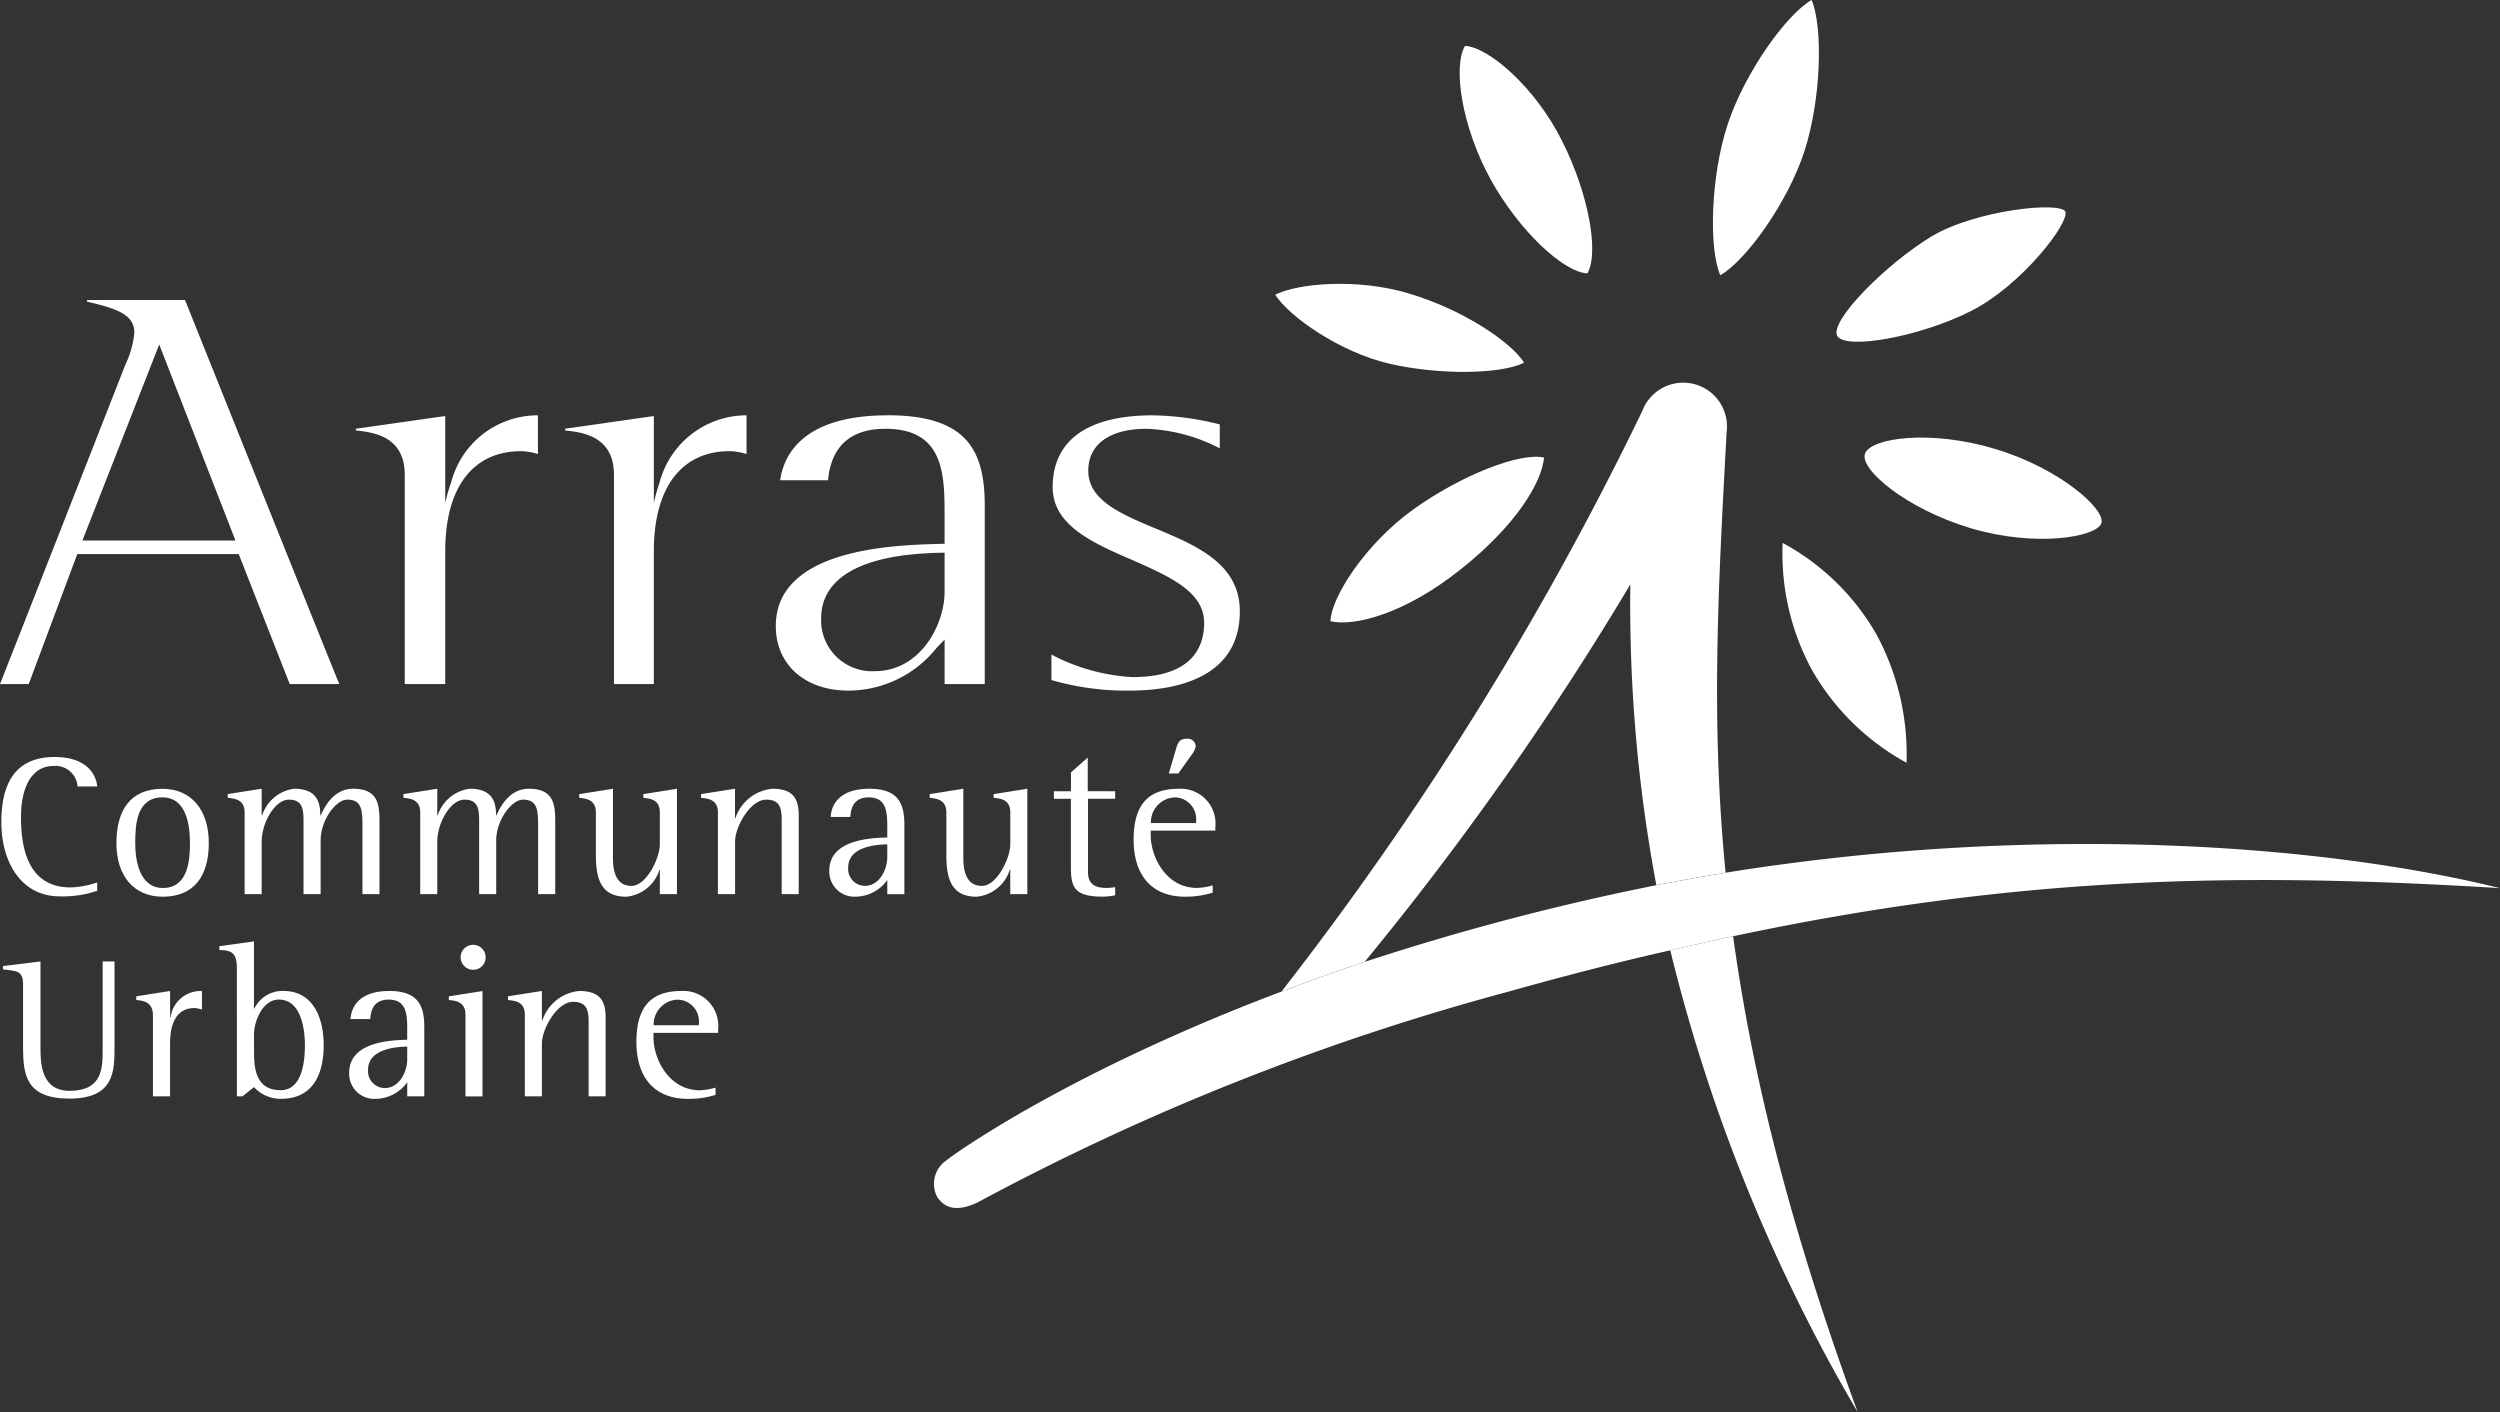 <svg id="logo-cu-arras-footer" xmlns="http://www.w3.org/2000/svg" width="195.217" height="110.265" viewBox="0 0 195.217 110.265"><rect x="0" y="0" width="195.217" height="110.265" fill="#333333" stroke="none"/><path id="Tracé_20101" d="M104.841 21.218c2.081 4.116 2.924 8.768 1.987 10.369-1.85-.091-5.317-3.289-7.569-7.366-2.26-4.13-2.939-8.811-1.983-10.4 1.835.094 5.473 3.215 7.564 7.4" transform="translate(17.124 -10.239)" fill="#fff"/><path id="Tracé_20102" d="M97 27.852c4.084 1.2 7.914 3.707 9 5.4-1.784.9-6.547.984-10.467.092s-7.893-3.7-8.971-5.4c1.791-.9 6.42-1.3 10.433-.1" transform="translate(13.014 -4.932)" fill="#fff"/><path id="Tracé_20103" d="M112.125 21.023c1.307-4.043 4.6-8.638 6.568-9.762.883 2.07.777 7.623-.551 11.782-1.332 4.1-4.623 8.61-6.582 9.71-.894-2.049-.764-7.685.565-11.731" transform="translate(22.769 -11.261)" fill="#fff"/><path id="Tracé_20104" d="M96.128 40.849c3.8-2.707 8.354-4.467 10.2-4.039-.183 1.952-2.183 5.3-6.527 8.74-4.364 3.483-8.321 4.473-10.153 4.038.052-1.877 2.746-6.063 6.483-8.738" transform="translate(14.243 -1.08)" fill="#fff"/><path id="Tracé_20105" d="M125.284 25.112c3.474-2.091 10.124-2.763 10.471-1.94.33.836-3.356 5.706-7.338 7.738s-9.892 3.09-10.483 1.943c-.585-1.173 3.854-5.627 7.35-7.741" transform="translate(25.523 -6.639)" fill="#fff"/><path id="Tracé_20106" d="M129.628 36.557c5.089 1.516 8.746 4.795 8.3 5.84s-5.058 1.861-10.144.369c-5.09-1.517-8.747-4.623-8.3-5.842s5.062-1.894 10.146-.368" transform="translate(26.148 -1.506)" fill="#fff"/><path id="Tracé_20107" d="M117.222 51.549a19.029 19.029 0 0 1-2.33-9.994 18.609 18.609 0 0 1 7.329 7.151 19.7 19.7 0 0 1 2.344 10.013 18.983 18.983 0 0 1-7.343-7.171" transform="translate(24.31 .842)" fill="#fff"/><path id="Tracé_20108" d="M123.24 100.657c-5.433-14.85-8.295-26.7-9.725-37.157a267.94 267.94 0 0 0-4.907 1.1 133.843 133.843 0 0 0 14.632 36.057" transform="translate(21.819 9.609)" fill="#fff"/><path id="Tracé_20109" d="M114.154 48.369a118.8 118.8 0 0 0 2.031 23.481c1.812-.348 3.621-.672 5.408-.97-1.18-11.977-.558-22.521.08-34.412a3.416 3.416 0 0 0-6.585-1.64 252.546 252.546 0 0 1-28.171 45.328 185.67 185.67 0 0 1 6.494-2.318 240.332 240.332 0 0 0 20.743-29.469" transform="translate(13.153 -2.733)" fill="#fff"/><path id="Tracé_20110" d="M129.346 60.6c-1.789.3-3.6.621-5.408.97-1.44.291-2.887.592-4.32.911a196.357 196.357 0 0 0-18.454 5.077 182.93 182.93 0 0 0-6.494 2.318C78.173 76.1 69.163 82.509 68.515 83.048a2.22 2.22 0 0 0-.732 2.869c.609.905 1.551 1.164 3.128.439a192.772 192.772 0 0 1 41.4-16.453c4.443-1.246 8.652-2.334 12.716-3.247 1.661-.386 3.293-.756 4.907-1.1C152 60.882 169.2 60.531 189.817 61.8c-14.605-3.6-37.066-4.972-60.471-1.206" transform="translate(5.399 7.552)" fill="#fff"/><path id="Tracé_20111" d="M29.861 28h-7.648v.13c2.3.53 3.692 1 3.692 2.424a7.626 7.626 0 0 1-.714 2.525l-.031.08s-9.36 23.874-9.747 24.832h2.241c.175-.456 3.793-10.153 3.793-10.153h12.607l3.984 10.153h3.87C41.5 57.031 30.039 28.449 29.861 28m-8.013 18.781L27.5 32.356l.347-.883L33.8 46.781Z" transform="translate(-15.413 -4.572)" fill="#fff"/><path id="Tracé_20112" d="m42.638 39.869.087-.249a6.983 6.983 0 0 1 6.66-5.185h.1v3.022a5.068 5.068 0 0 0-1.3-.224c-3.833 0-5.937 2.9-5.937 7.813v10.376h-3.161V39.087c0-2.981-2.367-3.325-3.819-3.468v-.139c.549-.07 6.259-.89 6.978-.987.007.027 0 6.76 0 6.76.192-.8.392-1.384.392-1.384" transform="translate(-7.481 -2.003)" fill="#fff"/><path id="Tracé_20113" d="M67.431 34.435c-6.554 0-8.1 3.036-8.393 5.07h3.738c.141-1.353.676-4.019 4.488-4.019 4.616 0 4.616 3.626 4.616 6.863v2.116l-.494.011c-3.483.1-12.686.362-12.686 6.414 0 3.008 2.277 5.04 5.667 5.04a8.831 8.831 0 0 0 6.874-3.318l.64-.668v3.476h3.135V41.53c0-4.259-1.288-7.1-7.584-7.1m4.448 13.783c0 2.588-1.9 6.2-5.454 6.2a3.975 3.975 0 0 1-4.185-4.129c0-2.234 1.607-4.949 9.251-5.118h.388Z" transform="translate(1.88 -2.003)" fill="#fff"/><path id="Tracé_20114" d="M86 50.617c0-2.4-2.7-3.6-5.566-4.867-3.082-1.324-6.26-2.716-6.26-5.695 0-3.662 2.714-5.62 7.823-5.62a22.623 22.623 0 0 1 5.1.676.857.857 0 0 0 .125.029v1.874a13.378 13.378 0 0 0-5.722-1.527c-2.873 0-4.546 1.209-4.546 3.282 0 2.278 2.5 3.346 5.152 4.46 3.289 1.365 6.683 2.777 6.683 6.515 0 5.384-5.367 6.186-8.594 6.186a20.982 20.982 0 0 1-6.117-.824v-1.99a15.369 15.369 0 0 0 6.322 1.76c4.625 0 5.606-2.313 5.606-4.259" transform="translate(8.025 -2.003)" fill="#fff"/><path id="Tracé_20115" d="m54.258 39.869.078-.249a7.029 7.029 0 0 1 6.685-5.185s.053 0 .088 0v3.022a4.775 4.775 0 0 0-1.3-.224c-3.826 0-5.938 2.9-5.938 7.813v10.376h-3.112V39.087c0-2.981-2.372-3.325-3.812-3.468v-.139c.542-.07 6.218-.89 6.925-.987v6.76c.185-.8.386-1.384.386-1.384" transform="translate(-2.815 -2.003)" fill="#fff"/><path id="Tracé_20116" d="M22.975 63.945a8.277 8.277 0 0 1-2.94.435c-2.949 0-4.547-2.611-4.547-5.794 0-2.845.957-5.087 4.164-5.087 2.375 0 3.215 1.232 3.324 2.3h-1.539a1.722 1.722 0 0 0-1.878-1.599c-1.654 0-2.536 1.586-2.536 3.984 0 2.218.437 5.5 3.874 5.5a7.157 7.157 0 0 0 2.078-.39Z" transform="translate(-15.383 5.613)" fill="#fff"/><path id="Tracé_20117" d="M23.379 59.524c0-1.416.088-3.581 2.123-3.581 1.873 0 2.151 2.165 2.151 3.581 0 1.318-.141 3.495-2.112 3.495-1.854 0-2.162-2.2-2.162-3.495m2.145 4.176c2.416 0 3.6-1.576 3.6-4.19 0-2.59-1.365-4.235-3.63-4.235-2.53 0-3.584 1.714-3.584 4.254 0 2.474 1.3 4.171 3.619 4.171" transform="translate(-12.819 6.321)" fill="#fff"/><path id="Tracé_20118" d="M29.439 57.12c0-1.034-.813-1.086-1.321-1.142v-.291l2.652-.417v2.075h.038a3.036 3.036 0 0 1 2.487-2.075c1.626 0 2.054.849 2.054 2.075h.039c.256-.584.964-2.075 2.523-2.075 2.06 0 2.06 1.384 2.06 2.746V63.5h-1.332v-5.2c0-1.282 0-2.178-1.178-2.178-.9 0-2.087 1.594-2.087 3.2V63.5h-1.336v-5.579c0-.938 0-1.8-1.141-1.8-1.107 0-2.127 1.831-2.127 3.268V63.5h-1.331Z" transform="translate(-10.337 6.321)" fill="#fff"/><path id="Tracé_20119" d="M39.234 57.12c0-1.034-.812-1.086-1.311-1.142v-.291l2.642-.417v2.075h.035a3.046 3.046 0 0 1 2.5-2.075c1.623 0 2.059.849 2.059 2.075h.034c.256-.584.964-2.075 2.522-2.075 2.061 0 2.061 1.384 2.061 2.746V63.5h-1.337v-5.2c0-1.282 0-2.178-1.18-2.178-.893 0-2.092 1.594-2.092 3.2V63.5h-1.332v-5.579c0-.938 0-1.8-1.141-1.8-1.106 0-2.129 1.831-2.129 3.268V63.5h-1.331Z" transform="translate(-6.42 6.321)" fill="#fff"/><path id="Tracé_20120" d="M54.026 61.6h-.032a3 3 0 0 1-2.594 2.1c-1.934 0-2.369-1.338-2.369-3.259V57.12c0-1.034-.815-1.086-1.3-1.142v-.291l2.634-.417v5.4c0 1.122.277 2.186 1.446 2.186 1.146 0 2.214-2.131 2.214-3.257V57.12c0-1.034-.795-1.086-1.289-1.142v-.291l2.624-.417v8.23h-1.334Z" transform="translate(-2.501 6.321)" fill="#fff"/><path id="Tracé_20121" d="M55.844 57.12c0-1.034-.813-1.086-1.313-1.142v-.291l2.649-.417v2.306h.028A3.369 3.369 0 0 1 60.1 55.27c1.682 0 2.054.849 2.054 2.075V63.5h-1.33v-5.579c0-.938 0-1.8-1.2-1.8-1.265 0-2.439 2.123-2.439 3.268V63.5h-1.341Z" transform="translate(.215 6.321)" fill="#fff"/><path id="Tracé_20122" d="M66.212 60.634c0 .865-.567 2.218-1.745 2.218a1.318 1.318 0 0 1-1.309-1.425c0-1.7 2.333-1.8 3.054-1.812Zm0 2.869h1.334v-5.416c0-1.588-.41-2.816-2.728-2.816-2.287 0-2.959 1.17-3.03 2.2h1.537c.036-.455.125-1.527 1.44-1.527 1.447 0 1.447 1.247 1.447 2.456v.677c-1.118.035-4.526.1-4.526 2.574a1.957 1.957 0 0 0 2.074 2.045 3.062 3.062 0 0 0 2.452-1.3Z" transform="translate(3.073 6.321)" fill="#fff"/><path id="Tracé_20123" d="M73.578 61.6h-.038a3 3 0 0 1-2.59 2.1c-1.934 0-2.362-1.338-2.362-3.259V57.12c0-1.034-.824-1.086-1.3-1.142v-.291l2.625-.417v5.4c0 1.122.28 2.186 1.457 2.186 1.141 0 2.211-2.131 2.211-3.257V57.12c0-1.034-.795-1.086-1.3-1.142v-.291l2.63-.417v8.23h-1.333Z" transform="translate(5.31 6.321)" fill="#fff"/><path id="Tracé_20124" d="M79 64.283a4.55 4.55 0 0 1-.987.106c-2.311 0-2.469-.816-2.469-2.441v-5.2h-1.329v-.585h1.334v-1.477l1.31-1.155v2.628H79v.585h-2.122v5.7c0 1.038.626 1.265 1.469 1.265a4.236 4.236 0 0 0 .653-.061Z" transform="translate(8.079 5.626)" fill="#fff"/><path id="Tracé_20125" d="M83.542 59.067h-3.526a1.94 1.94 0 0 1 1.9-2.007 1.693 1.693 0 0 1 1.628 1.85Zm-2.129-3.875h.745l1.017-1.434a1.464 1.464 0 0 0 .336-.691.616.616 0 0 0-.661-.588c-.519 0-.693.192-.851.722Zm3.427 8.738a4.9 4.9 0 0 1-1.229.2C81.2 64.134 80 61.7 80 60.02v-.364h5.047v-.265a2.72 2.72 0 0 0-2.9-3c-2.528 0-3.481 1.472-3.481 3.962 0 2.887 1.49 4.462 4.024 4.462a7.181 7.181 0 0 0 2.15-.315Z" transform="translate(9.856 5.205)" fill="#fff"/><path id="Tracé_20126" d="M24.289 71.541c0 1.929 0 4.073-3.527 4.073-3.369 0-3.615-1.832-3.615-4.008v-4.913c0-1.082-.505-1.037-1.567-1.17v-.26l2.926-.355v6.7c0 1.15 0 3.4 2.274 3.4 2.582 0 2.582-1.794 2.582-3.272v-6.829h.926Z" transform="translate(-15.346 10.171)" fill="#fff"/><path id="Tracé_20127" d="M24.318 68.459c0-1.093-.806-1.146-1.3-1.2v-.289l2.639-.416v2.06h.036a2.376 2.376 0 0 1 2.3-2.06.547.547 0 0 1 .154.015v1.436a2.388 2.388 0 0 0-.572-.12c-1.677 0-1.919 1.693-1.919 2.754v4.143h-1.338Z" transform="translate(-12.376 10.829)" fill="#fff"/><path id="Tracé_20128" d="M30.355 71.031c0-.88.6-2.7 1.951-2.7 1.682 0 2.025 2.193 2.025 3.565 0 1.209-.189 3.511-1.9 3.511-2.038 0-2.071-1.9-2.071-3.082Zm-1.334 4.856h.432l.9-.718a2.859 2.859 0 0 0 2.108.912c2.306 0 3.336-1.66 3.336-4.185 0-2.231-.879-4.238-3.145-4.238a2.438 2.438 0 0 0-2.266 1.369h-.034v-5.24l-2.7.375v.3c1.04.013 1.366.291 1.366 1.447Z" transform="translate(-10.522 9.723)" fill="#fff"/><path id="Tracé_20129" d="M39.428 71.92c0 .863-.571 2.213-1.749 2.213a1.318 1.318 0 0 1-1.311-1.42c0-1.695 2.332-1.8 3.061-1.817Zm0 2.862h1.332v-5.408c0-1.6-.416-2.82-2.73-2.82-2.285 0-2.963 1.173-3.031 2.194h1.541c.036-.444.123-1.521 1.44-1.521 1.448 0 1.448 1.244 1.448 2.452v.682c-1.122.036-4.532.1-4.532 2.574a1.961 1.961 0 0 0 2.077 2.042 3.075 3.075 0 0 0 2.455-1.3Z" transform="translate(-7.629 10.829)" fill="#fff"/><path id="Tracé_20130" d="M41.756 69.435c0-1.043-.82-1.1-1.3-1.146V68l2.628-.416v8.226h-1.328Zm-.379-4.483a.976.976 0 0 1 1.952 0 .958.958 0 0 1-.971.971.977.977 0 0 1-.981-.971" transform="translate(-5.408 9.802)" fill="#fff"/><path id="Tracé_20131" d="M45.073 68.407c0-1.043-.81-1.094-1.317-1.146v-.291l2.649-.416v2.3h.036a3.359 3.359 0 0 1 2.884-2.3c1.678 0 2.056.845 2.056 2.077v6.151h-1.326V69.2c0-.935 0-1.8-1.213-1.8-1.262 0-2.437 2.126-2.437 3.272v4.11h-1.332Z" transform="translate(-4.09 10.829)" fill="#fff"/><path id="Tracé_20132" d="M55.8 69.231h-3.53a1.936 1.936 0 0 1 1.9-2 1.692 1.692 0 0 1 1.63 1.849Zm1.3 4.869a4.962 4.962 0 0 1-1.23.206c-2.4 0-3.615-2.441-3.615-4.117v-.365h5.047v-.253a2.727 2.727 0 0 0-2.902-3.016c-2.523 0-3.478 1.474-3.478 3.965 0 2.879 1.485 4.457 4.029 4.457a6.974 6.974 0 0 0 2.152-.312Z" transform="translate(-1.227 10.829)" fill="#fff"/></svg>